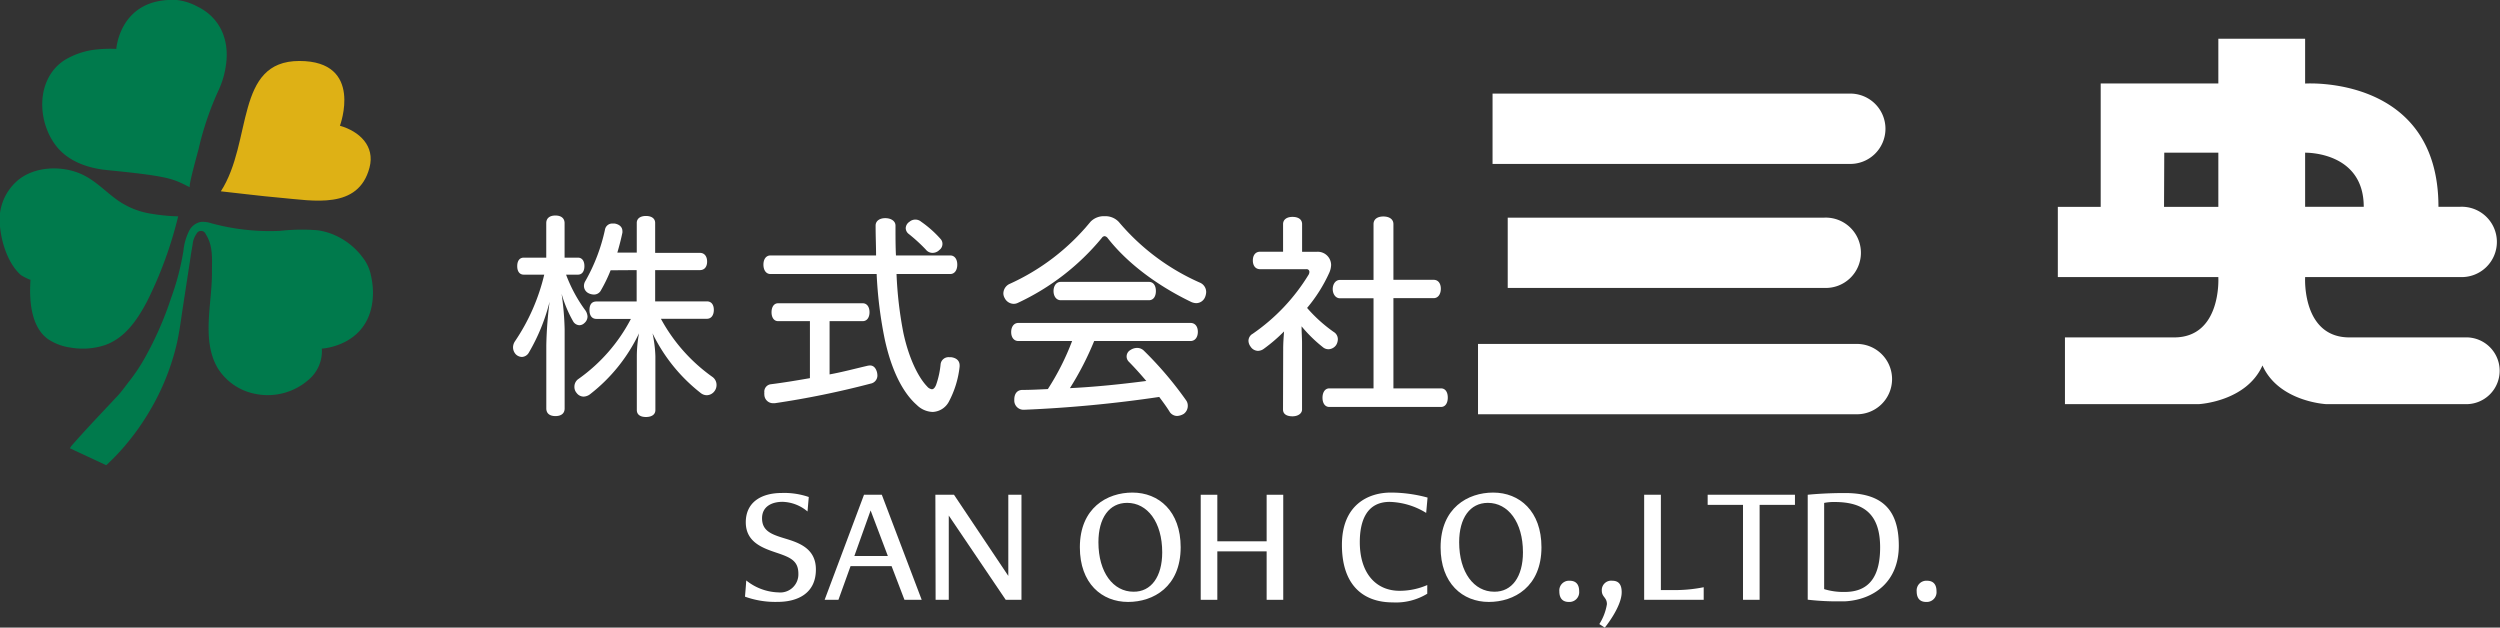 <svg xmlns="http://www.w3.org/2000/svg" viewBox="0 0 435.01 109.2"><rect x="0" y="0" width="435.01" height="109.2" fill="#333333" stroke="none"/><defs><style>.cls-1{fill:#deb115;}.cls-2{fill:#007a4c;}.cls-3{fill:#fff;}.cls-4{fill:#fff;}.cls-5{fill:#fff;}</style></defs><title>logo</title><g id="レイヤー_2" data-name="レイヤー 2"><g id="レイヤー_1-2" data-name="レイヤー 1"><g id="ヘッダー"><path class="cls-1" d="M59.15,21.88s4.21-11.27-7.06-11.27S44,24.64,38.43,33.29c3.45.37,6.9.82,10.34,1.12,5.74.5,13.6,2.12,15.53-5.26C65.28,25.4,62.54,22.86,59.15,21.88Z"/><path class="cls-2" d="M30.75,0a9.72,9.72,0,0,1,3.61,1.15c3.87,1.87,5.51,5.66,5,9.82a15.27,15.27,0,0,1-1.28,4.63,52.48,52.48,0,0,0-3.52,10.31c-.11.48-1.83,6.53-1.52,6.68-3-1.5-3.42-1.91-14.47-3-3.35-.34-6.82-1.55-8.9-4.33-3.27-4.36-3.37-11.59,1.55-14.79A13.31,13.31,0,0,1,17,8.59a23.06,23.06,0,0,1,3.24-.08S20.84-.48,30.75,0Z"/><path class="cls-2" d="M31,37.65a33.84,33.84,0,0,1-4.56-.44,13.79,13.79,0,0,1-5.85-2.28c-2.28-1.59-4.09-3.67-6.7-4.75-3.25-1.35-7.59-1.21-10.47.94A9,9,0,0,0,0,39.38c.25,2.85,1.42,6.55,3.66,8.5.12.1,1.63.92,1.65.77-.24,3.44,0,8.21,3.09,10.39a9.41,9.41,0,0,0,3.88,1.44,12.37,12.37,0,0,0,5.89-.4c3.55-1.2,5.7-4.4,7.38-7.56A69.37,69.37,0,0,0,31,37.65Z"/><path class="cls-2" d="M12.16,78l6.31,2.94c.07,0,.63-.57.68-.62.63-.6,1.23-1.22,1.81-1.87a42.17,42.17,0,0,0,4.26-5.6,41.62,41.62,0,0,0,5.42-12.54c.61-2.48.89-5.05,1.29-7.57l1.2-7.82c.1-.8.26-1.6.39-2.39a3.71,3.71,0,0,1,.67-1.84.87.87,0,0,1,1.61.06c1.36,2.08,1.06,4.51,1.08,6.86,0,5.27-1.83,11.62,1,16.44a9.9,9.9,0,0,0,6.58,4.49,10.76,10.76,0,0,0,9.21-2.44A6.51,6.51,0,0,0,56,60.66s8.9-.45,8.9-9.83a14.63,14.63,0,0,0-.48-3.43,7.24,7.24,0,0,0-1.26-2.53,12.14,12.14,0,0,0-4.46-3.74,11.27,11.27,0,0,0-3.41-1.06,34.27,34.27,0,0,0-6.56.1,38.82,38.82,0,0,1-12-1.33,4.47,4.47,0,0,0-1.73-.23A2.87,2.87,0,0,0,33,40a9.79,9.79,0,0,0-1.08,3.63,44.43,44.43,0,0,1-2.13,8.17,58.88,58.88,0,0,1-4.56,10.42,30.87,30.87,0,0,1-2.75,4.13c-.7.89-1.29,1.76-2.07,2.59-2.65,2.83-5.44,5.74-8,8.67Z"/><path class="cls-3" d="M98.5,47.79A25.62,25.62,0,0,0,101.85,54a2.08,2.08,0,0,1,.38,1.07,1.5,1.5,0,0,1-.54,1.14,1.28,1.28,0,0,1-.87.38,1.32,1.32,0,0,1-1.1-.69,21.62,21.62,0,0,1-2-4.78,50.6,50.6,0,0,1,.53,6.15V71.07c0,.88-.61,1.33-1.6,1.33s-1.59-.45-1.59-1.33v-11a68.82,68.82,0,0,1,.57-7.56A33.64,33.64,0,0,1,92,61.39a1.46,1.46,0,0,1-1.18.72,1.57,1.57,0,0,1-1.06-.45,1.79,1.79,0,0,1-.49-1.22,1.92,1.92,0,0,1,.34-1.06,35.06,35.06,0,0,0,5.09-11.59H91.14c-.76,0-1.14-.6-1.14-1.48s.38-1.48,1.14-1.48h3.91v-6c0-.84.57-1.33,1.59-1.33s1.6.49,1.6,1.33v6h2.32c.72,0,1.13.57,1.13,1.48s-.41,1.48-1.13,1.48Zm7.75-.76a25.25,25.25,0,0,1-1.67,3.46,1.35,1.35,0,0,1-1.25.76,2.16,2.16,0,0,1-1-.27,1.42,1.42,0,0,1-.72-1.21,1.59,1.59,0,0,1,.23-.84A31.52,31.52,0,0,0,105.26,40a1.29,1.29,0,0,1,1.41-1.1h.3c.84.15,1.33.64,1.33,1.29a1.16,1.16,0,0,1,0,.3c-.23,1.1-.54,2.32-.88,3.46h3.38V38.79c0-.79.65-1.21,1.6-1.21S114,38,114,38.79V44h7.79c.79,0,1.25.61,1.25,1.52S122.58,47,121.79,47H114v5.44h9c.8,0,1.21.6,1.21,1.48s-.41,1.55-1.21,1.55h-8a29.79,29.79,0,0,0,9,10.14,1.7,1.7,0,0,1,.68,1.37,1.74,1.74,0,0,1-.34,1.06,1.7,1.7,0,0,1-1.37.73,1.72,1.72,0,0,1-1-.35A29.45,29.45,0,0,1,113.54,58a21.88,21.88,0,0,1,.5,4v9.35c0,.79-.65,1.21-1.64,1.21s-1.59-.42-1.59-1.21V62a22.59,22.59,0,0,1,.38-4,29.28,29.28,0,0,1-8.47,10.56,1.94,1.94,0,0,1-1.18.45,1.52,1.52,0,0,1-1.21-.64,1.57,1.57,0,0,1-.38-1.06,1.63,1.63,0,0,1,.76-1.41,29.46,29.46,0,0,0,9.07-10.41h-6c-.8,0-1.21-.6-1.21-1.55s.41-1.48,1.21-1.48h7V47Z"/><path class="cls-3" d="M152.44,44.45c0-1.63-.08-3.34-.08-5.2,0-.8.69-1.29,1.68-1.29s1.78.49,1.78,1.29c0,1.9,0,3.61.08,5.2h9.45c.76,0,1.22.65,1.22,1.6s-.46,1.63-1.22,1.63H156a67.35,67.35,0,0,0,1.18,10.18c.95,4.48,2.62,7.82,4.14,9.38a1.32,1.32,0,0,0,.83.49c.27,0,.5-.22.72-.72a14.9,14.9,0,0,0,.8-3.64,1.39,1.39,0,0,1,1.48-1.22h.31c.95.11,1.52.61,1.52,1.44v.19a16.82,16.82,0,0,1-1.9,6.16,3.34,3.34,0,0,1-2.81,1.74,4.11,4.11,0,0,1-2.74-1.21c-2.43-2.13-4.4-6-5.58-11.43a73,73,0,0,1-1.41-11.36H134.06c-.76,0-1.22-.68-1.22-1.63s.46-1.6,1.22-1.6Zm-8.09,20.7c2.28-.42,4.44-1,6.5-1.48a2.85,2.85,0,0,1,.53-.08c.6,0,1,.42,1.21,1.14a2.85,2.85,0,0,1,.08.53,1.43,1.43,0,0,1-1.18,1.49,153.87,153.87,0,0,1-16.67,3.41h-.27A1.51,1.51,0,0,1,133,68.68a1.58,1.58,0,0,1,0-.38,1.29,1.29,0,0,1,1.13-1.44c2.17-.27,4.45-.65,6.8-1.06V55.88h-5.54c-.72,0-1.14-.64-1.14-1.55s.42-1.56,1.14-1.56h14.73c.73,0,1.18.64,1.18,1.56s-.45,1.55-1.18,1.55h-5.77ZM163.68,41.6a1.22,1.22,0,0,1,.31.84,1.3,1.3,0,0,1-.54,1.06,1.65,1.65,0,0,1-1.17.5,1.47,1.47,0,0,1-1.18-.57,28.69,28.69,0,0,0-3-2.74,1.31,1.31,0,0,1-.5-1,1.39,1.39,0,0,1,.65-1.1,1.57,1.57,0,0,1,2.05,0A19,19,0,0,1,163.68,41.6Z"/><path class="cls-3" d="M192.21,37.62a3.19,3.19,0,0,1,2.47,1,39,39,0,0,0,14.2,10.6,1.78,1.78,0,0,1,1,1.59,2.53,2.53,0,0,1-.19.88,1.68,1.68,0,0,1-1.52,1.06,2.27,2.27,0,0,1-1-.26c-5.58-2.7-10.9-6.54-14.43-11.06a.81.81,0,0,0-.53-.34.65.65,0,0,0-.49.31,41.8,41.8,0,0,1-14.63,11.31,1.65,1.65,0,0,1-.72.16,1.79,1.79,0,0,1-1.55-1,1.67,1.67,0,0,1-.23-.84,1.86,1.86,0,0,1,1-1.59A38.85,38.85,0,0,0,189.74,38.6,3.21,3.21,0,0,1,192.21,37.62Zm-1.82,21.72a52.51,52.51,0,0,1-4.22,8.2c4.44-.22,8.89-.68,13.29-1.25-1-1.18-2.05-2.35-3.07-3.38a1.28,1.28,0,0,1,.3-2,2.1,2.1,0,0,1,1.18-.37,1.66,1.66,0,0,1,1.18.49,62.56,62.56,0,0,1,7.36,8.66,1.59,1.59,0,0,1,.27.91A1.73,1.73,0,0,1,206,72a2.48,2.48,0,0,1-1.18.38,1.58,1.58,0,0,1-1.25-.65c-.53-.87-1.18-1.75-1.86-2.66A222.84,222.84,0,0,1,178.2,71.3h-.08a1.6,1.6,0,0,1-1.63-1.67v-.11c0-1,.49-1.64,1.36-1.67,1.48,0,3-.08,4.48-.15a44,44,0,0,0,4.22-8.36h-9.34c-.8,0-1.26-.65-1.26-1.56s.46-1.59,1.26-1.59h29.93c.83,0,1.29.64,1.29,1.55s-.46,1.6-1.29,1.6Zm9.53-10.29c.8,0,1.21.68,1.21,1.59s-.41,1.6-1.21,1.6H184.58c-.8,0-1.26-.72-1.26-1.6s.46-1.59,1.26-1.59Z"/><path class="cls-3" d="M223.28,60.67c0-1,.08-2,.15-3a28.15,28.15,0,0,1-3.49,3,1.77,1.77,0,0,1-1.06.38,1.58,1.58,0,0,1-1.29-.76,1.73,1.73,0,0,1-.35-1,1.41,1.41,0,0,1,.73-1.21,33.88,33.88,0,0,0,9.76-10.33,1.09,1.09,0,0,0,.11-.42.47.47,0,0,0-.53-.49h-8.05c-.8,0-1.26-.61-1.26-1.52s.46-1.52,1.26-1.52h4V39c0-.8.65-1.26,1.64-1.26s1.67.42,1.67,1.26v4.82h2.5a2.32,2.32,0,0,1,2.55,2.28,3.57,3.57,0,0,1-.34,1.4,26.38,26.38,0,0,1-3.84,6.08,25.55,25.55,0,0,0,4.63,4.18,1.46,1.46,0,0,1,.72,1.29,2,2,0,0,1-.3,1,1.7,1.7,0,0,1-1.33.72,1.52,1.52,0,0,1-1-.38,24.32,24.32,0,0,1-3.68-3.61c0,1,.08,2,.08,2.92V71.27c0,.64-.65,1.17-1.67,1.17s-1.64-.41-1.64-1.17ZM239,39c0-.87.69-1.33,1.71-1.33s1.75.46,1.75,1.33v9.69h7c.8,0,1.25.64,1.25,1.55s-.45,1.64-1.25,1.64h-7V67.58h8.28c.76,0,1.18.65,1.18,1.6s-.42,1.63-1.18,1.63H231.3c-.76,0-1.18-.68-1.18-1.6s.42-1.63,1.18-1.63H239V51.9h-5.85c-.75,0-1.25-.73-1.25-1.6s.5-1.59,1.25-1.59H239Z"/><path class="cls-4" d="M321.71,28.52a6.12,6.12,0,1,0,0-12.23h-62V28.52Z"/><path class="cls-4" d="M322.86,72.08a6.12,6.12,0,1,0,0-12.23H257.18V72.08Z"/><path class="cls-4" d="M317.44,50.1a6.12,6.12,0,1,0,0-12.23H262.35V50.1Z"/><path class="cls-4" d="M428.9,58.71H408.8c-8.25,0-7.7-10.37-7.7-10.37v-.13h27a6.12,6.12,0,1,0,0-12.23H424.3c0-23-23.2-21.44-23.2-21.44V6.74H386v7.78l-20.47,0V36h-7.46V48.21H386v.13s.56,10.37-7.69,10.37h-19V70.32h23.31s8.25-.42,11.06-6.73c2.81,6.31,11.06,6.73,11.06,6.73H428.9a5.81,5.81,0,1,0,0-11.61ZM401.1,26.57s10.2-.26,10.2,9.41H401.1Zm-24.51,0H386V36h-9.45Z"/><path class="cls-5" d="M129.85,101a9.34,9.34,0,0,0,5.61,2.08,3.15,3.15,0,0,0,3.46-3.24c0-2.24-1.33-2.83-3.73-3.64s-5.42-1.81-5.42-5.32,2.72-5.1,6.26-5.1a13.09,13.09,0,0,1,4.7.7L140.51,89a7,7,0,0,0-4.35-1.68c-1.83,0-3.56.79-3.56,2.86,0,2.22,1.67,2.81,3.89,3.49,2.43.73,5.48,1.7,5.48,5.42,0,4.21-3.24,5.64-6.67,5.64a15.54,15.54,0,0,1-5.67-.91C129.71,102.88,129.79,101.94,129.85,101Z"/><path class="cls-5" d="M150.34,86.09h3.1l6.94,18.28h-3l-2.24-5.86H148l-2.11,5.86h-2.4Zm4.15,10.66-3-7.93-2.83,7.93Z"/><path class="cls-5" d="M162.76,86.09H166l9.45,14.12V86.09h2.29v18.28H175l-9.91-14.66v14.66h-2.29Z"/><path class="cls-5" d="M197.05,85.71c4.59,0,8.39,3.24,8.39,9.51,0,6.88-4.75,9.52-9.15,9.52-4.59,0-8.39-3.24-8.39-9.5C187.9,88.36,192.65,85.71,197.05,85.71Zm5.18,10.4c0-5.27-2.59-8.61-6.1-8.61-3.11,0-5,2.61-5,6.85,0,5.27,2.59,8.61,6.1,8.61C200.31,103,202.23,100.34,202.23,96.11Z"/><path class="cls-5" d="M208.93,86.09h2.89v8.1h8.58v-8.1h2.89v18.28H220.4V95.94h-8.58v8.43h-2.89Z"/><path class="cls-5" d="M242,85.71a24.45,24.45,0,0,1,6.4.87l-.24,2.67a12.69,12.69,0,0,0-6.35-1.92c-4.1,0-5.2,3.46-5.2,7,0,5.4,2.8,8.47,6.91,8.47a12,12,0,0,0,4.83-1v1.51a10.47,10.47,0,0,1-6,1.51c-5.15,0-8.85-3-8.85-10S238.11,85.71,242,85.71Z"/><path class="cls-5" d="M259.82,85.71c4.59,0,8.4,3.24,8.4,9.51,0,6.88-4.75,9.52-9.16,9.52-4.58,0-8.39-3.24-8.39-9.5C250.67,88.36,255.42,85.71,259.82,85.71ZM265,96.11c0-5.27-2.59-8.61-6.1-8.61-3.1,0-5,2.61-5,6.85,0,5.27,2.59,8.61,6.1,8.61C263.09,103,265,100.34,265,96.11Z"/><path class="cls-5" d="M273.13,101.05c.76,0,1.65.32,1.65,1.83a1.7,1.7,0,0,1-1.81,1.86c-.75,0-1.64-.32-1.64-1.86A1.69,1.69,0,0,1,273.13,101.05Z"/><path class="cls-5" d="M280.53,101.05c1,0,1.65.51,1.65,2,0,2.57-2.94,6.16-2.94,6.16l-.95-.62a9.14,9.14,0,0,0,1.32-3.46c0-1.21-.89-1.21-.89-2.37A1.63,1.63,0,0,1,280.53,101.05Z"/><path class="cls-5" d="M286.09,86.09H289v16.58h1.81a25.5,25.5,0,0,0,5.64-.49v2.19H286.09Z"/><path class="cls-5" d="M303.29,87.85h-6.15V86.09h15.19v1.76h-6.15v16.52h-2.89Z"/><path class="cls-5" d="M314.55,86.09s2.73-.3,6.45-.3c6.08,0,9.4,2.49,9.4,9.16,0,6.28-4.35,9.42-9.42,9.69-.52,0-1.06,0-1.57,0a45,45,0,0,1-4.86-.29ZM321,103c4.56,0,6.15-3.13,6.15-7.74,0-5.54-2.56-7.91-7.93-7.91a8.58,8.58,0,0,0-1.81.16v15A11.3,11.3,0,0,0,321,103Z"/><path class="cls-5" d="M335.31,101.05c.76,0,1.65.32,1.65,1.83a1.7,1.7,0,0,1-1.81,1.86c-.75,0-1.64-.32-1.64-1.86A1.69,1.69,0,0,1,335.31,101.05Z"/></g></g></g></svg>